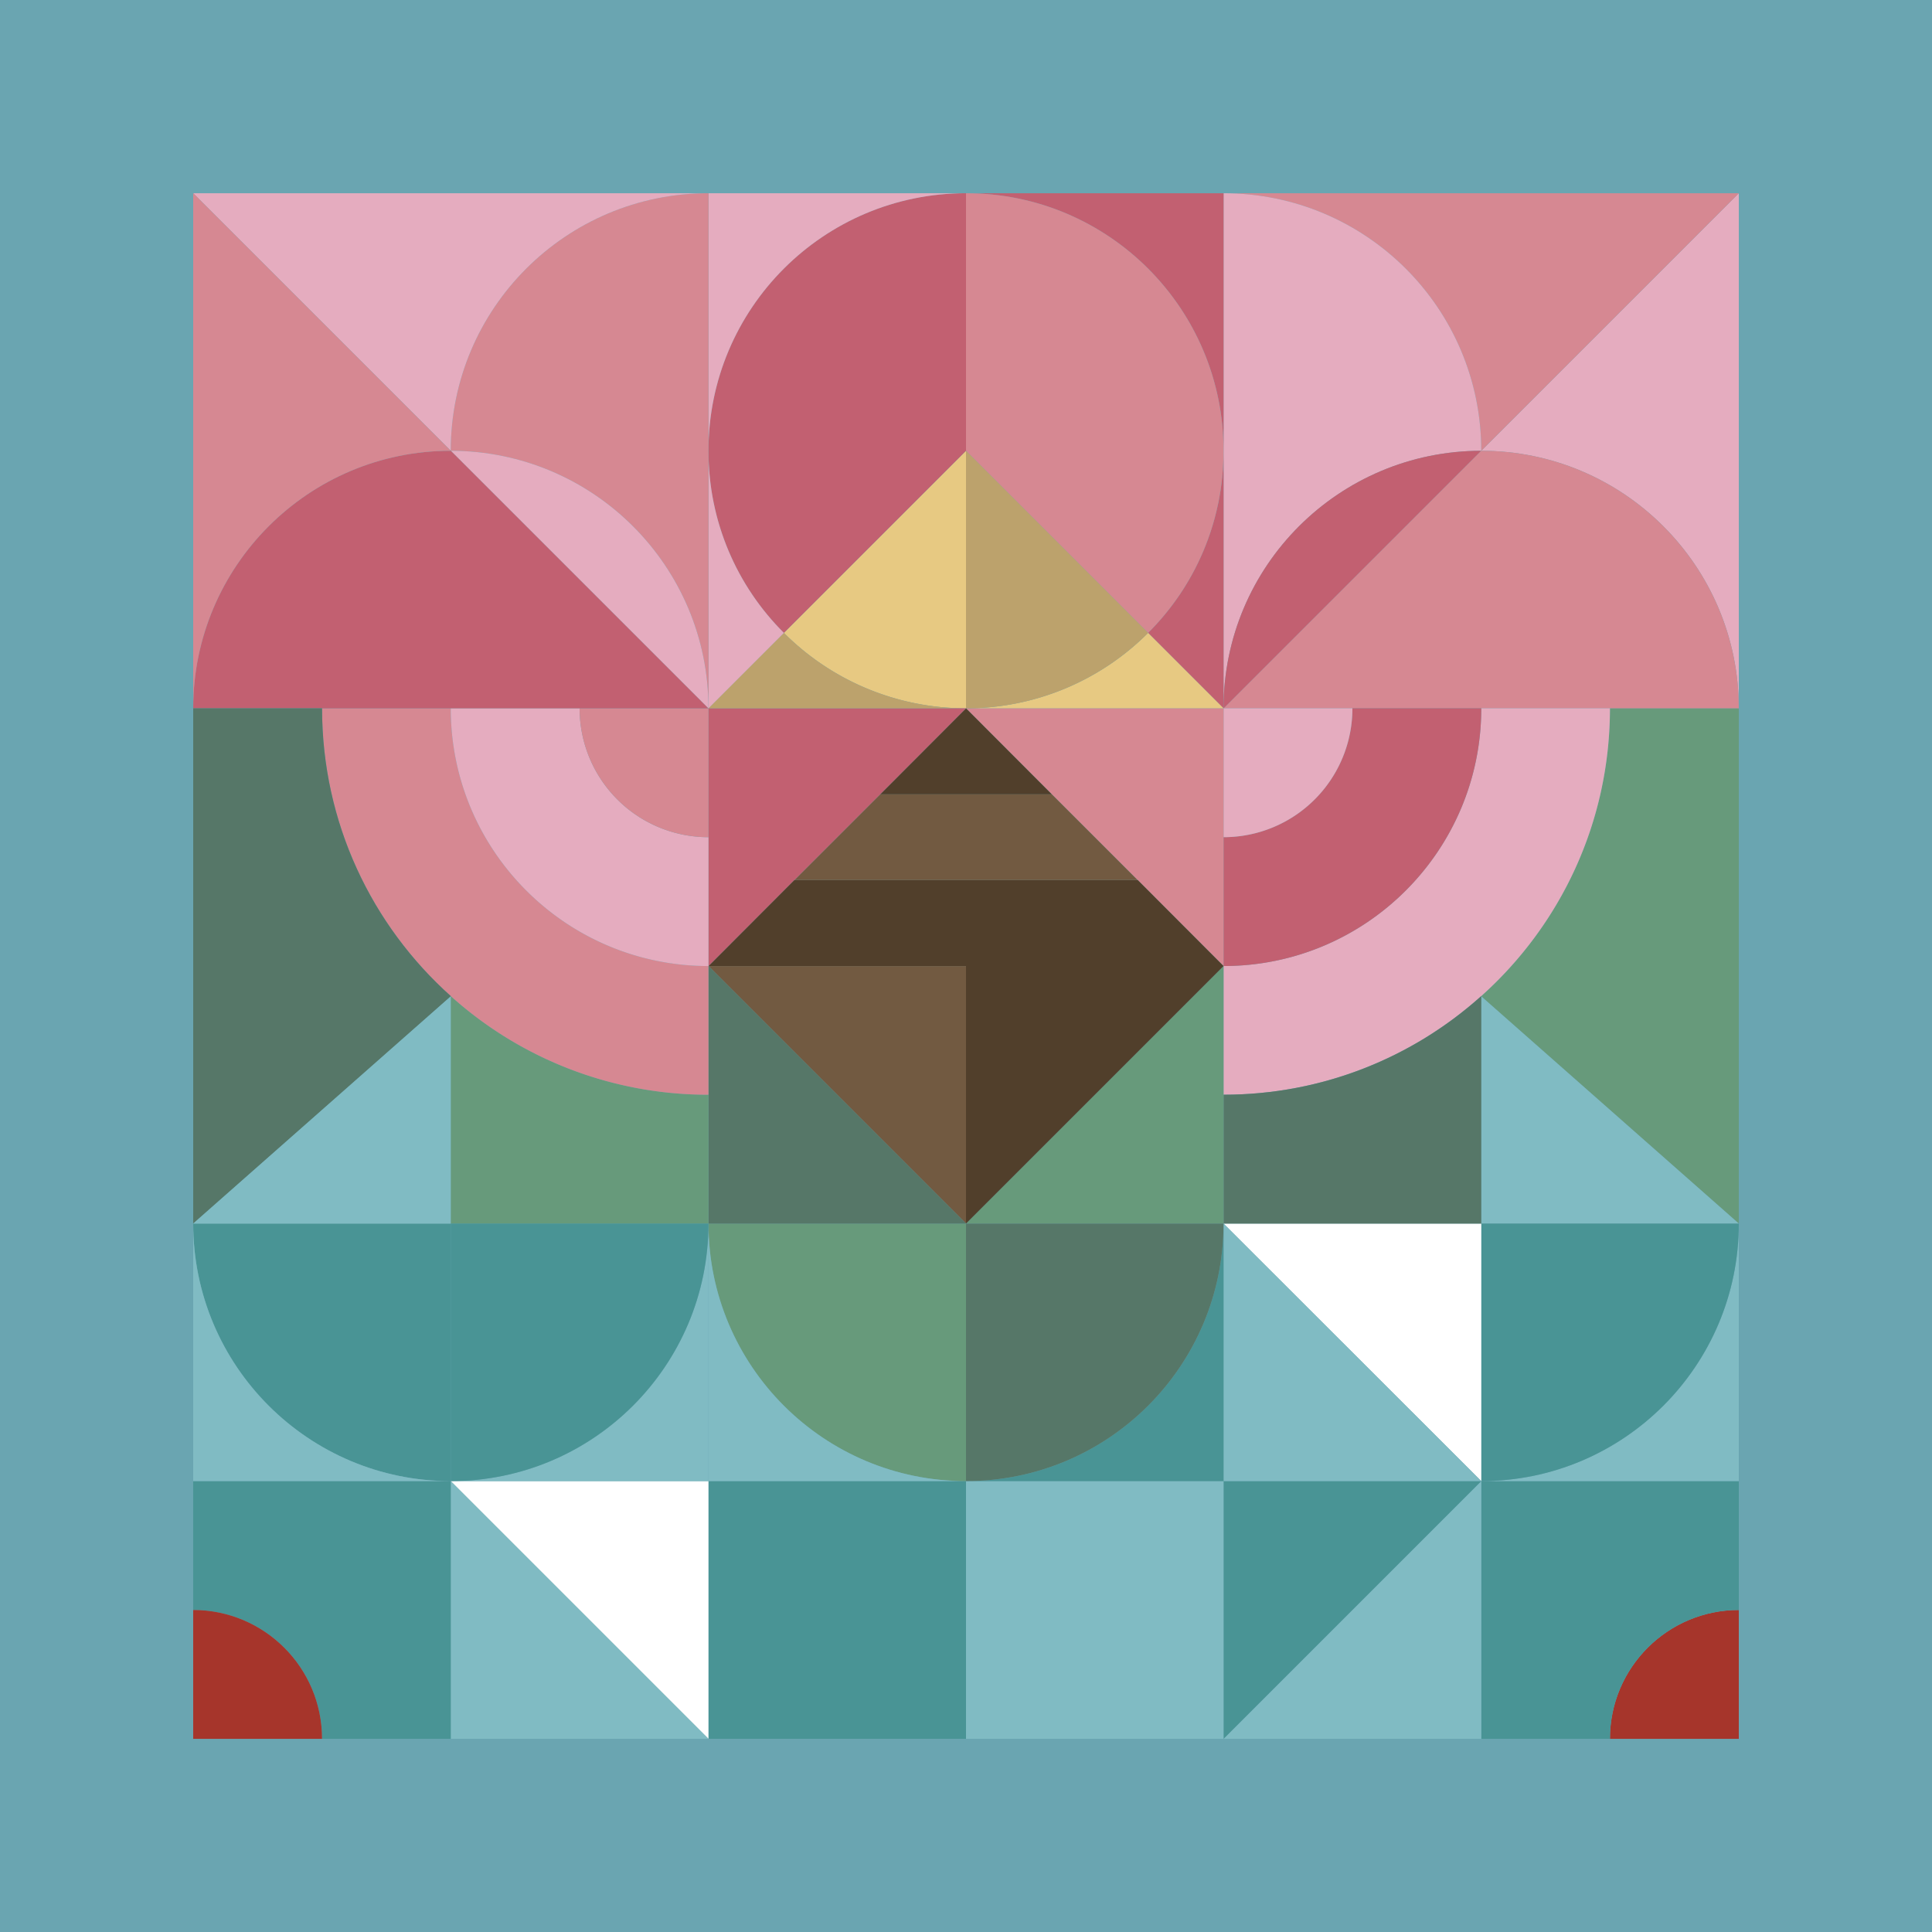 <svg id="uuid-fab24439-f203-44f6-a9a5-203e6e1b2f9f" data-name="レイヤー 2" xmlns="http://www.w3.org/2000/svg" viewBox="0 0 150 150"><rect x="0" y="0" width="150" height="150" fill="#333333" stroke="none"/><defs><style>.uuid-52e9e8a3-3649-4b6d-9794-04b6817521f6{fill:#fff}.uuid-f467e4b3-1097-49f1-93d4-02e82832629d{fill:#567768}.uuid-62a2fc2d-cf8f-4820-a3e5-b6685fe6b2f4{fill:#e7c982}.uuid-b8c93ac2-8b60-4444-8676-d01bab07af74{fill:#d68892}.uuid-e1e3b064-eb05-4339-a4b7-79bdede45ab0{fill:#499495}.uuid-3721233b-531c-40fa-a215-4445d5663643{fill:#c26071}.uuid-2b8db191-dd9a-4fd2-952f-9ca5bc72b052{fill:#e5acbf}.uuid-a297c03a-74e9-4206-bc91-e51d74315394{fill:#725a41}.uuid-33c4f16d-2df6-4889-9144-9a8e02a57a5e{fill:#a6352b}.uuid-fd5bc4de-ac55-4c8b-b4dd-eb89ea15b1e2{fill:#513f2b}.uuid-da690a0e-0936-487d-b4b9-1a8be08ca13f{fill:#679a7b}.uuid-5f17c301-05c3-4571-9080-a47efe8ff997{fill:#80bbc3}.uuid-78b1d7d3-c941-4009-9939-ac69e8edeb81{fill:#bca26c}</style></defs><g id="uuid-cbc7d87a-45d6-4e93-834e-b4aa49ff85dd" data-name="デザイン"><path transform="rotate(90 75 75)" style="fill:#6aa5b1" d="M0 0h150v150H0z"/><path class="uuid-33c4f16d-2df6-4889-9144-9a8e02a57a5e" d="M135 124.998v10.005h-10.005c0-5.532 4.487-10.005 10.005-10.005z"/><path class="uuid-e1e3b064-eb05-4339-a4b7-79bdede45ab0" d="M135 114.993v10.005c-5.517 0-10.005 4.473-10.005 10.005h-9.991v-20.009h19.995z"/><path class="uuid-5f17c301-05c3-4571-9080-a47efe8ff997" d="M135 94.998v19.995h-19.995c11.035 0 19.995-8.946 19.995-19.995z"/><path class="uuid-da690a0e-0936-487d-b4b9-1a8be08ca13f" d="M135 54.993v40.005l-19.995-17.639-.014-.014c6.138-5.489 10.005-13.462 10.005-22.352h10.005z"/><path class="uuid-2b8db191-dd9a-4fd2-952f-9ca5bc72b052" d="M135 15.002v39.991c0-11.035-8.961-19.995-19.995-19.995L135 15.003z"/><path class="uuid-b8c93ac2-8b60-4444-8676-d01bab07af74" d="m135 15.002-19.995 19.995c0-11.049-8.961-19.995-20.009-19.995h40.005zM135 54.993H94.995l19.995-19.995h.014c11.035 0 19.995 8.961 19.995 19.995z"/><path class="uuid-5f17c301-05c3-4571-9080-a47efe8ff997" d="M135 94.998h-19.995V77.359L135 94.998z"/><path class="uuid-e1e3b064-eb05-4339-a4b7-79bdede45ab0" d="M115.005 94.998H135c0 11.049-8.961 19.995-19.995 19.995V94.998z"/><path class="uuid-2b8db191-dd9a-4fd2-952f-9ca5bc72b052" d="M115.005 54.993h9.991c0 8.89-3.866 16.863-10.005 22.352a29.845 29.845 0 0 1-19.995 7.648v-9.991c11.049 0 20.009-8.961 20.009-20.009z"/><path class="uuid-5f17c301-05c3-4571-9080-a47efe8ff997" d="M115.005 114.993v20.01h-20.01l20.01-20.01z"/><path class="uuid-52e9e8a3-3649-4b6d-9794-04b6817521f6" d="M115.005 94.998v19.995l-20.01-19.995h20.01z"/><path class="uuid-f467e4b3-1097-49f1-93d4-02e82832629d" d="M115.005 77.359v17.639H94.996V84.993c7.691 0 14.69-2.893 19.995-7.648l.014.014z"/><path class="uuid-e1e3b064-eb05-4339-a4b7-79bdede45ab0" d="m115.005 114.993-20.01 20.01v-20.01h20.01z"/><path class="uuid-2b8db191-dd9a-4fd2-952f-9ca5bc72b052" d="M115.005 34.998h-.014c-11.049.014-19.995 8.961-19.995 19.995V15.002c11.049 0 20.009 8.946 20.009 19.995z"/><path class="uuid-3721233b-531c-40fa-a215-4445d5663643" d="M105 54.993h10.005c0 11.049-8.961 20.009-20.009 20.009V64.997a9.997 9.997 0 0 0 10.005-10.005z"/><path class="uuid-5f17c301-05c3-4571-9080-a47efe8ff997" d="M115.005 114.993h-20.01V94.998l20.01 19.995z"/><path class="uuid-3721233b-531c-40fa-a215-4445d5663643" d="M114.991 34.998 94.996 54.993c0-11.035 8.946-19.981 19.995-19.995z"/><path class="uuid-2b8db191-dd9a-4fd2-952f-9ca5bc72b052" d="M94.995 54.993H105a9.997 9.997 0 0 1-10.005 10.005V54.993z"/><path class="uuid-5f17c301-05c3-4571-9080-a47efe8ff997" d="M75 114.993h19.995v20.009H75z"/><path class="uuid-e1e3b064-eb05-4339-a4b7-79bdede45ab0" d="M94.995 94.998v19.995H75c11.049 0 19.995-8.946 19.995-19.995z"/><path class="uuid-da690a0e-0936-487d-b4b9-1a8be08ca13f" d="M94.995 84.993v10.005H75l19.995-19.995v9.99z"/><path class="uuid-b8c93ac2-8b60-4444-8676-d01bab07af74" d="M94.995 64.998v10.005l-6.66-6.675h-.014l-6.661-6.66L75 54.993h19.995v10.005z"/><path class="uuid-3721233b-531c-40fa-a215-4445d5663643" d="M94.995 34.998v19.995l-5.856-5.856a19.87 19.87 0 0 0 5.856-14.139zM94.995 15.002v19.995c0-11.049-8.946-19.995-19.995-19.995h19.995z"/><path class="uuid-fd5bc4de-ac55-4c8b-b4dd-eb89ea15b1e2" d="m88.335 68.328 6.66 6.675h-39.99l6.66-6.675H88.335zM94.995 75.003 75 94.998V75.003h19.995z"/><path class="uuid-62a2fc2d-cf8f-4820-a3e5-b6685fe6b2f4" d="M94.995 54.993H75a19.956 19.956 0 0 0 14.139-5.856l5.856 5.856z"/><path class="uuid-f467e4b3-1097-49f1-93d4-02e82832629d" d="M75 94.998h19.995c0 11.049-8.946 19.995-19.995 19.995V94.998z"/><path class="uuid-b8c93ac2-8b60-4444-8676-d01bab07af74" d="M75 15.002c11.049 0 19.995 8.946 19.995 19.995 0 5.532-2.23 10.527-5.856 14.139L75 34.997V15.002z"/><path class="uuid-78b1d7d3-c941-4009-9939-ac69e8edeb81" d="m75 34.998 14.139 14.139A19.956 19.956 0 0 1 75 54.993V34.998z"/><path class="uuid-a297c03a-74e9-4206-bc91-e51d74315394" d="m81.66 61.668 6.661 6.66H61.679l6.66-6.66H81.66z"/><path class="uuid-fd5bc4de-ac55-4c8b-b4dd-eb89ea15b1e2" d="m75 54.993 6.66 6.675H68.339L75 54.993z"/><path class="uuid-e1e3b064-eb05-4339-a4b7-79bdede45ab0" d="M55.005 114.993H75v20.009H55.005z"/><path class="uuid-da690a0e-0936-487d-b4b9-1a8be08ca13f" d="M75 94.998v19.995c-11.049 0-19.995-8.946-19.995-19.995H75z"/><path class="uuid-a297c03a-74e9-4206-bc91-e51d74315394" d="M75 75.003v19.995L55.005 75.003H75z"/><path class="uuid-62a2fc2d-cf8f-4820-a3e5-b6685fe6b2f4" d="M75 34.998v19.995a19.956 19.956 0 0 1-14.139-5.856L75 34.998z"/><path class="uuid-3721233b-531c-40fa-a215-4445d5663643" d="M75 15.002v19.995L60.861 49.136a19.87 19.87 0 0 1-5.856-14.139c0-11.049 8.946-19.995 19.995-19.995zM75 54.993l-6.661 6.675-6.66 6.66h-.014l-6.66 6.675v-20.01H75z"/><path class="uuid-2b8db191-dd9a-4fd2-952f-9ca5bc72b052" d="M55.005 15.002H75c-11.049 0-19.995 8.946-19.995 19.995V15.002z"/><path class="uuid-78b1d7d3-c941-4009-9939-ac69e8edeb81" d="M75 54.993H55.005l5.856-5.856A19.956 19.956 0 0 0 75 54.993z"/><path class="uuid-f467e4b3-1097-49f1-93d4-02e82832629d" d="M75 94.998H55.005V75.003L75 94.998z"/><path class="uuid-5f17c301-05c3-4571-9080-a47efe8ff997" d="M75 114.993H55.005V94.998c0 11.049 8.946 19.995 19.995 19.995z"/><path class="uuid-2b8db191-dd9a-4fd2-952f-9ca5bc72b052" d="m60.861 49.137-5.856 5.856V34.998c0 5.532 2.23 10.527 5.856 14.139z"/><path class="uuid-52e9e8a3-3649-4b6d-9794-04b6817521f6" d="M55.005 114.993v20.01l-20.01-20.01h20.01z"/><path class="uuid-5f17c301-05c3-4571-9080-a47efe8ff997" d="M55.005 94.998v19.995H34.996c11.049 0 20.009-8.946 20.009-19.995z"/><path class="uuid-da690a0e-0936-487d-b4b9-1a8be08ca13f" d="M55.005 84.993v10.005H34.996V77.359l.014-.014a29.845 29.845 0 0 0 19.995 7.648z"/><path class="uuid-b8c93ac2-8b60-4444-8676-d01bab07af74" d="M55.005 75.003v9.991a29.841 29.841 0 0 1-19.995-7.648c-6.138-5.489-10.005-13.462-10.005-22.352h9.991c0 11.049 8.961 20.009 20.009 20.009z"/><path class="uuid-2b8db191-dd9a-4fd2-952f-9ca5bc72b052" d="M55.005 64.998v10.005c-11.049 0-20.009-8.961-20.009-20.009h10.005a9.997 9.997 0 0 0 10.005 10.005z"/><path class="uuid-b8c93ac2-8b60-4444-8676-d01bab07af74" d="M55.005 54.993v10.005A9.997 9.997 0 0 1 45 54.993h10.005zM55.005 34.998v19.995c0-11.035-8.946-19.981-19.995-19.995h-.014c0-11.049 8.961-19.995 20.009-19.995v19.995z"/><path class="uuid-2b8db191-dd9a-4fd2-952f-9ca5bc72b052" d="M15 15.002h40.005c-11.049 0-20.009 8.946-20.009 19.995L15 15.002z"/><path class="uuid-3721233b-531c-40fa-a215-4445d5663643" d="M55.005 54.993H15c0-11.035 8.961-19.995 19.995-19.995h.014l19.995 19.995z"/><path class="uuid-2b8db191-dd9a-4fd2-952f-9ca5bc72b052" d="M55.005 54.993 35.01 34.998c11.049.014 19.995 8.961 19.995 19.995z"/><path class="uuid-e1e3b064-eb05-4339-a4b7-79bdede45ab0" d="M34.995 94.998h20.009c0 11.049-8.961 19.995-20.009 19.995V94.998z"/><path class="uuid-5f17c301-05c3-4571-9080-a47efe8ff997" d="M55.005 135.003h-20.01v-20.01l20.01 20.01z"/><path class="uuid-f467e4b3-1097-49f1-93d4-02e82832629d" d="m35.009 77.345-.014.014L15 94.998V54.993h10.005c0 8.89 3.866 16.863 10.005 22.352z"/><path class="uuid-e1e3b064-eb05-4339-a4b7-79bdede45ab0" d="M34.995 114.993v20.009h-9.991c0-5.532-4.487-10.005-10.005-10.005v-10.005h19.995z"/><path class="uuid-e1e3b064-eb05-4339-a4b7-79bdede45ab0" d="M34.995 94.998v19.995C23.96 114.993 15 106.047 15 94.998h19.995z"/><path class="uuid-5f17c301-05c3-4571-9080-a47efe8ff997" d="M34.995 77.359v17.639H15l19.995-17.639z"/><path class="uuid-b8c93ac2-8b60-4444-8676-d01bab07af74" d="m15 15.002 19.995 19.995C23.96 34.997 15 43.958 15 54.992v-39.99z"/><path class="uuid-5f17c301-05c3-4571-9080-a47efe8ff997" d="M34.995 114.993H15V94.998c0 11.049 8.961 19.995 19.995 19.995z"/><path class="uuid-33c4f16d-2df6-4889-9144-9a8e02a57a5e" d="M25.004 135.003H14.999v-10.005c5.517 0 10.005 4.473 10.005 10.005z"/></g></svg>
